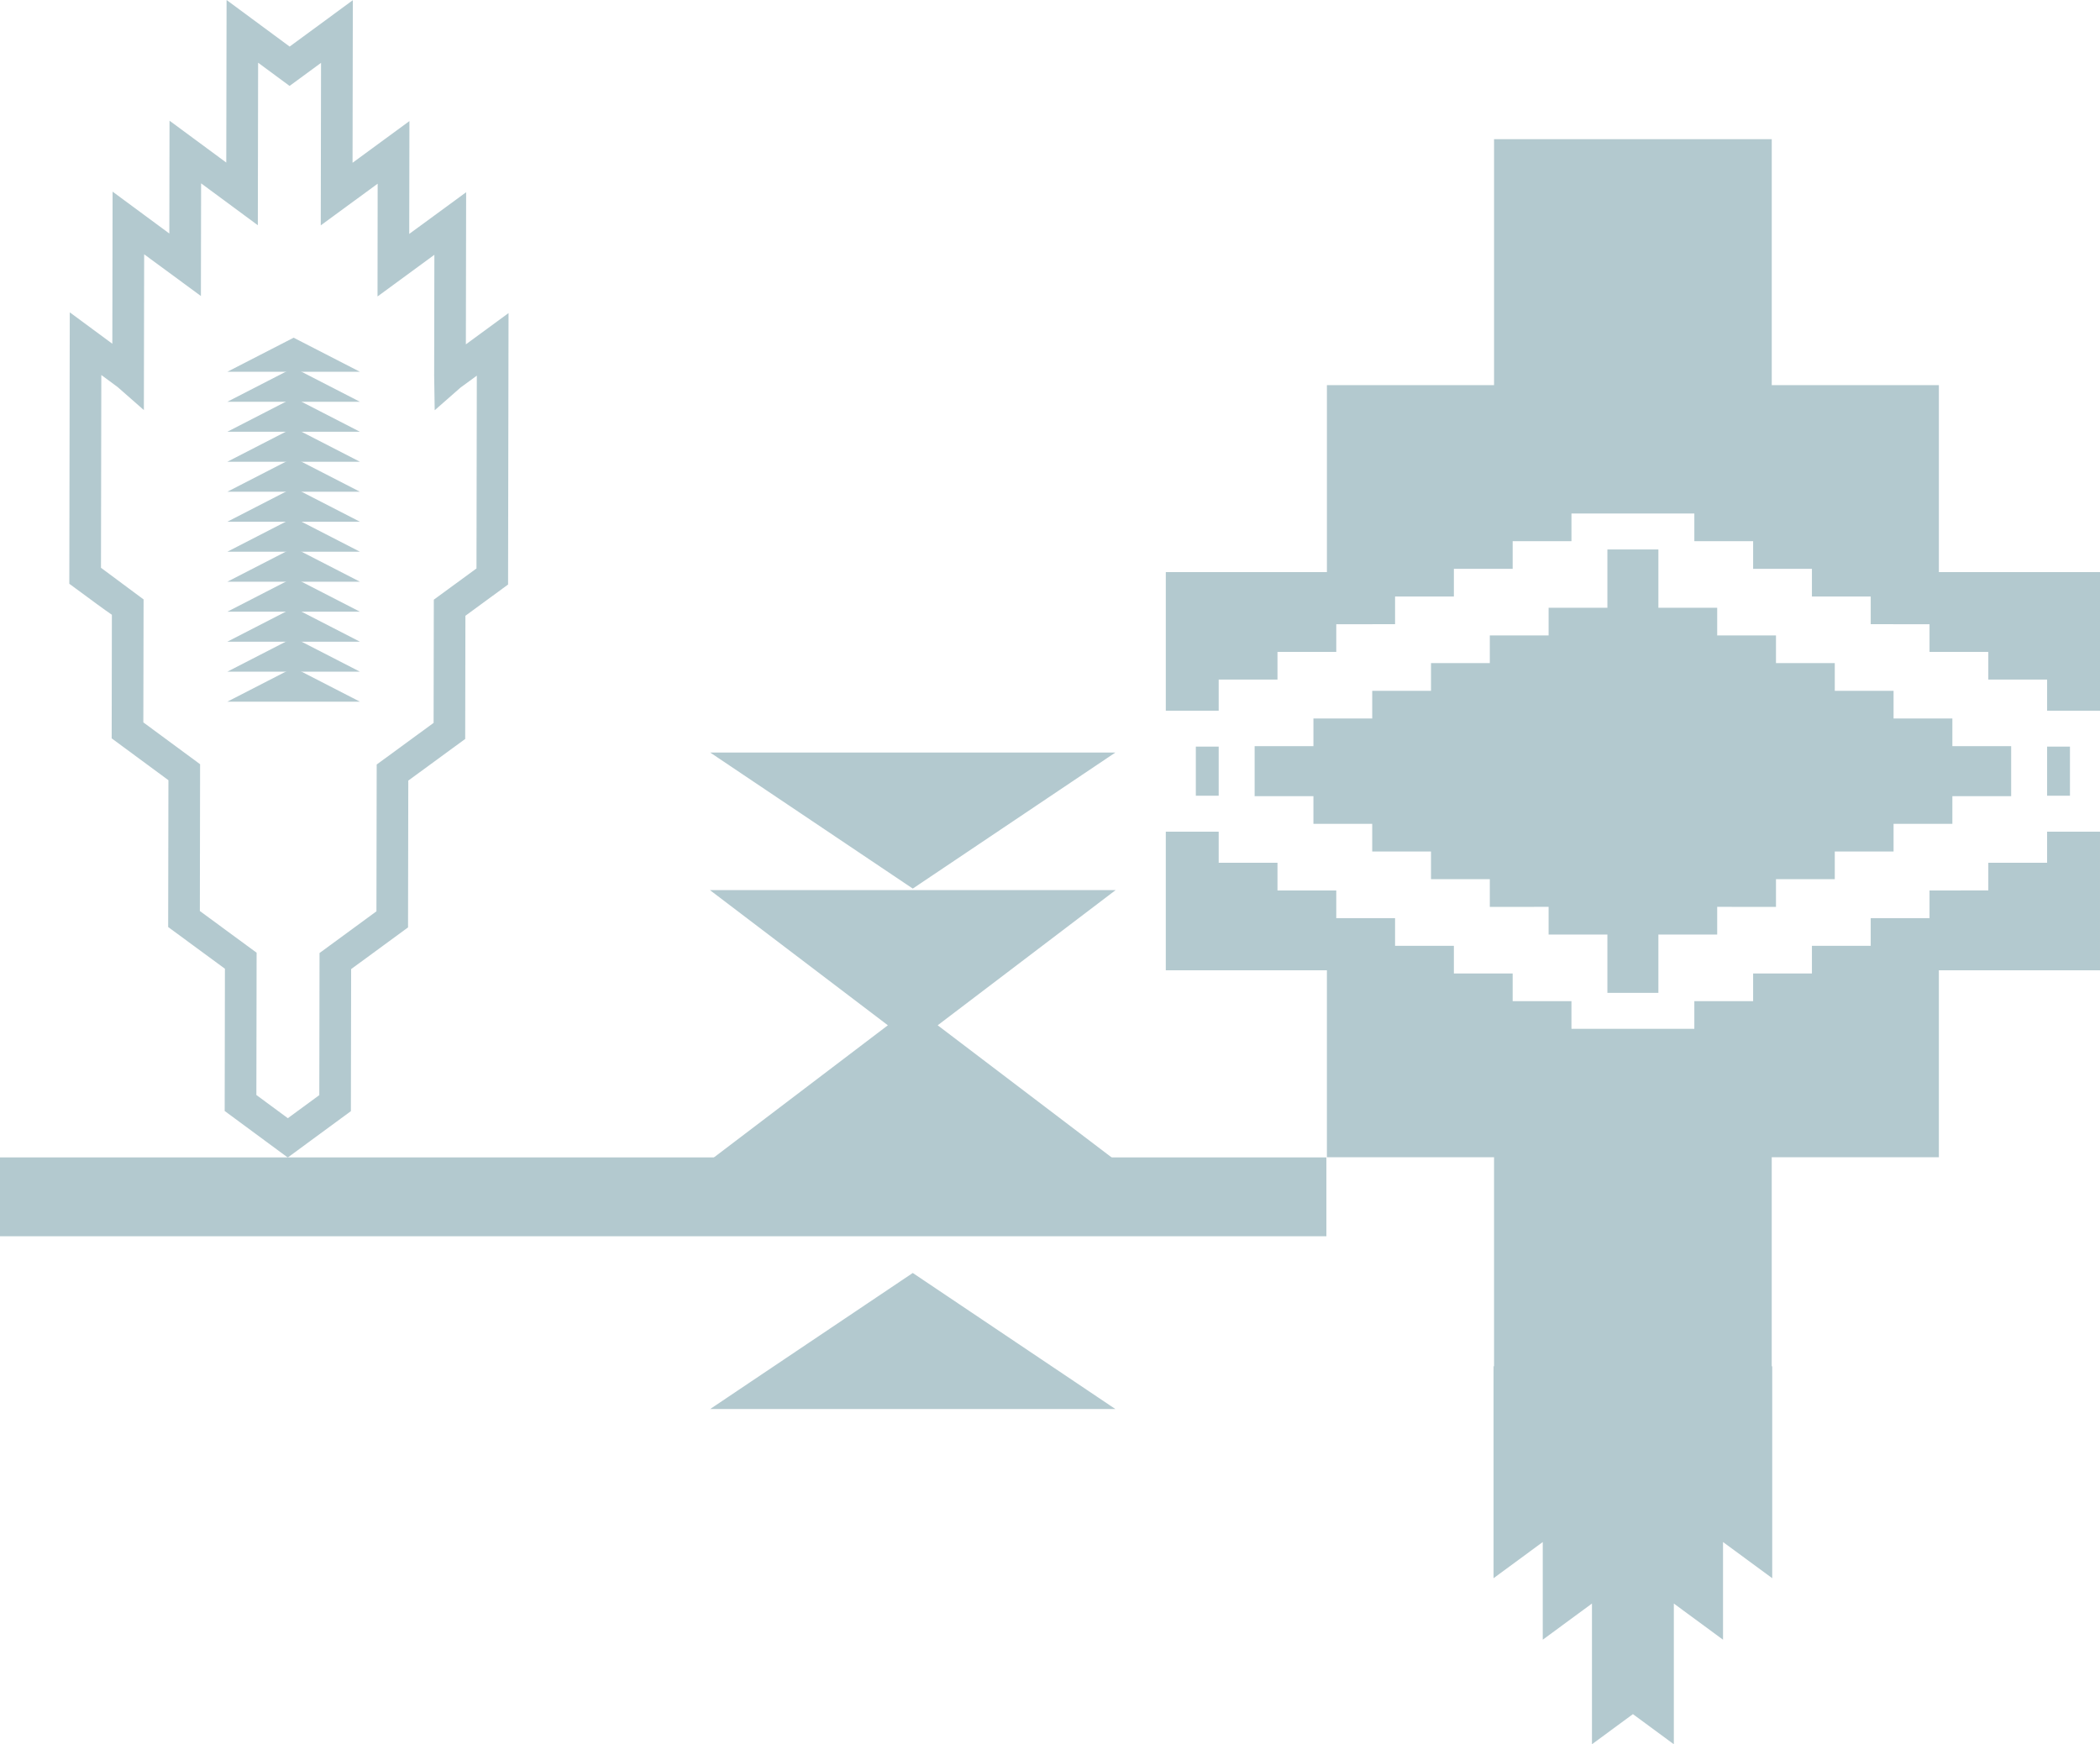 <svg xmlns="http://www.w3.org/2000/svg" viewBox="0 0 453.921 376.991"><defs><style>.cls-1{fill:#b3c9cf}</style></defs><g id="レイヤー_2" data-name="レイヤー 2"><g id="base"><path class="cls-1" d="M241.149 250.818l-38.467-29.22 38.467-29.221h-87.701l38.467 29.221-38.467 29.22h87.701zm-.063-88.168l-43.788 29.403-43.787-29.403h87.575zm-87.575 141.883l43.787-29.403 43.788 29.403h-87.575z"/><path class="cls-1" d="M0 250.156h286.703V267.2H0zm347.443-131.402v12.608h-12.708v5.981h-12.709v5.98h-12.709v5.982h-12.708v5.982l-12.709-.002v5.984l-12.709-.003v10.815H283.9v5.98h12.709v5.982h12.708v5.98h12.709v5.983l12.709-.003v5.984l12.708-.003v12.608h11.023v-12.608l12.709.003v-5.984l12.709.003v-5.983h12.709v-5.98h12.708v-5.982h12.709v-5.98h12.709v-10.815l-12.709.003v-5.984l-12.709.002v-5.982h-12.708v-5.982h-12.709v-5.98h-12.709v-5.981h-12.709v-12.608h-11.023zm95.045 42.617h4.94v10.606h-4.94z"/><path class="cls-1" d="M419.095 123.642V83.237h-36.128v-53.16h-60.025v53.16h-36.127v40.405h-34.826v29.96h11.433v-6.729h12.71v-5.981h12.708v-5.98l12.709-.003v-5.979l12.709-.001v-5.982h12.708v-5.981h12.709v-5.98h26.56v5.98h12.709v5.981h12.708v5.982l12.709.001v5.979l12.709.003v5.98h12.709v5.981h12.709v6.729h11.433v-29.96h-34.826zm23.393 62.832l-12.709.001v5.982H417.07v5.98h-12.709v5.981h-12.709v5.982h-12.708v5.98h-12.709v5.98h-26.56v-5.98h-12.709v-5.98h-12.708v-5.982h-12.709v-5.981H288.84v-5.98h-12.708v-5.982l-12.71-.001v-6.728h-11.433v29.96h34.826v40.405h36.127v45.151l-.105.078v45.76l10.634-7.817v21.111l10.634-7.818v30.415l8.856-6.513 8.844 6.513v-30.415l10.634 7.818v-21.111l10.633 7.817v-45.76l-.105-.078v-45.151h36.128v-40.405h34.826v-29.96h-11.433v6.728zm-184.007-25.103h4.941v10.606h-4.941zm-173.738 5.607v-.002.002zM62.2 250.179l-13.635-10.06.052-30.742-12.267-9.014.055-31.736-12.266-9.043.044-26.712c-1.686-1.153-4.124-2.955-7.807-5.673l-1.396-1.029.1-58.665 9.2 6.789.056-32.875L36.6 50.471l.042-24.385 12.267 9.049L48.975 0l13.632 10.066L76.265.041l-.06 35.14L88.5 26.17l-.042 24.388 12.3-9.008-.058 32.874 9.223-6.754-.1 58.665-9.223 6.752-.046 26.627-12.3 9-.055 31.73-12.3 9.011-.052 30.7zm-6.783-13.514l6.8 5.013 6.8-4.989.052-30.711 12.3-9.011.055-31.73 12.3-9 .046-26.627 9.223-6.751.073-41.669-3.525 2.579-5.581 4.9-.115-7.469.045-26.127-12.287 9 .03-24.374-12.3 9.011.06-35.128-6.8 4.989-6.8-5.018-.061 35.128-12.262-9.052-.042 24.35-12.267-9.017-.061 33.672-5.668-4.978-3.53-2.605-.073 41.666c1.637 1.211 9.208 6.838 9.208 6.838l-.053 26.575 12.267 9.043L43.2 196.9l12.267 9.014z"/><path class="cls-1" d="M49.137 80.354L63.47 72.99l14.332 7.364H49.137z"/><path class="cls-1" d="M49.137 86.836l14.333-7.364 14.332 7.364H49.137z"/><path class="cls-1" d="M49.137 93.318l14.333-7.364 14.332 7.364H49.137z"/><path class="cls-1" d="M49.137 99.8l14.333-7.364L77.802 99.8H49.137z"/><path class="cls-1" d="M49.137 106.282l14.333-7.364 14.332 7.364H49.137z"/><path class="cls-1" d="M49.137 112.764L63.47 105.4l14.332 7.364H49.137z"/><path class="cls-1" d="M49.137 119.246l14.333-7.364 14.332 7.364H49.137z"/><path class="cls-1" d="M49.137 125.728l14.333-7.364 14.332 7.364H49.137z"/><path class="cls-1" d="M49.137 132.21l14.333-7.364 14.332 7.364H49.137z"/><path class="cls-1" d="M49.137 138.692l14.333-7.364 14.332 7.364H49.137z"/><path class="cls-1" d="M49.137 145.174l14.333-7.364 14.332 7.364H49.137z"/><path class="cls-1" d="M49.137 151.656l14.333-7.364 14.332 7.364H49.137z"/></g></g></svg>